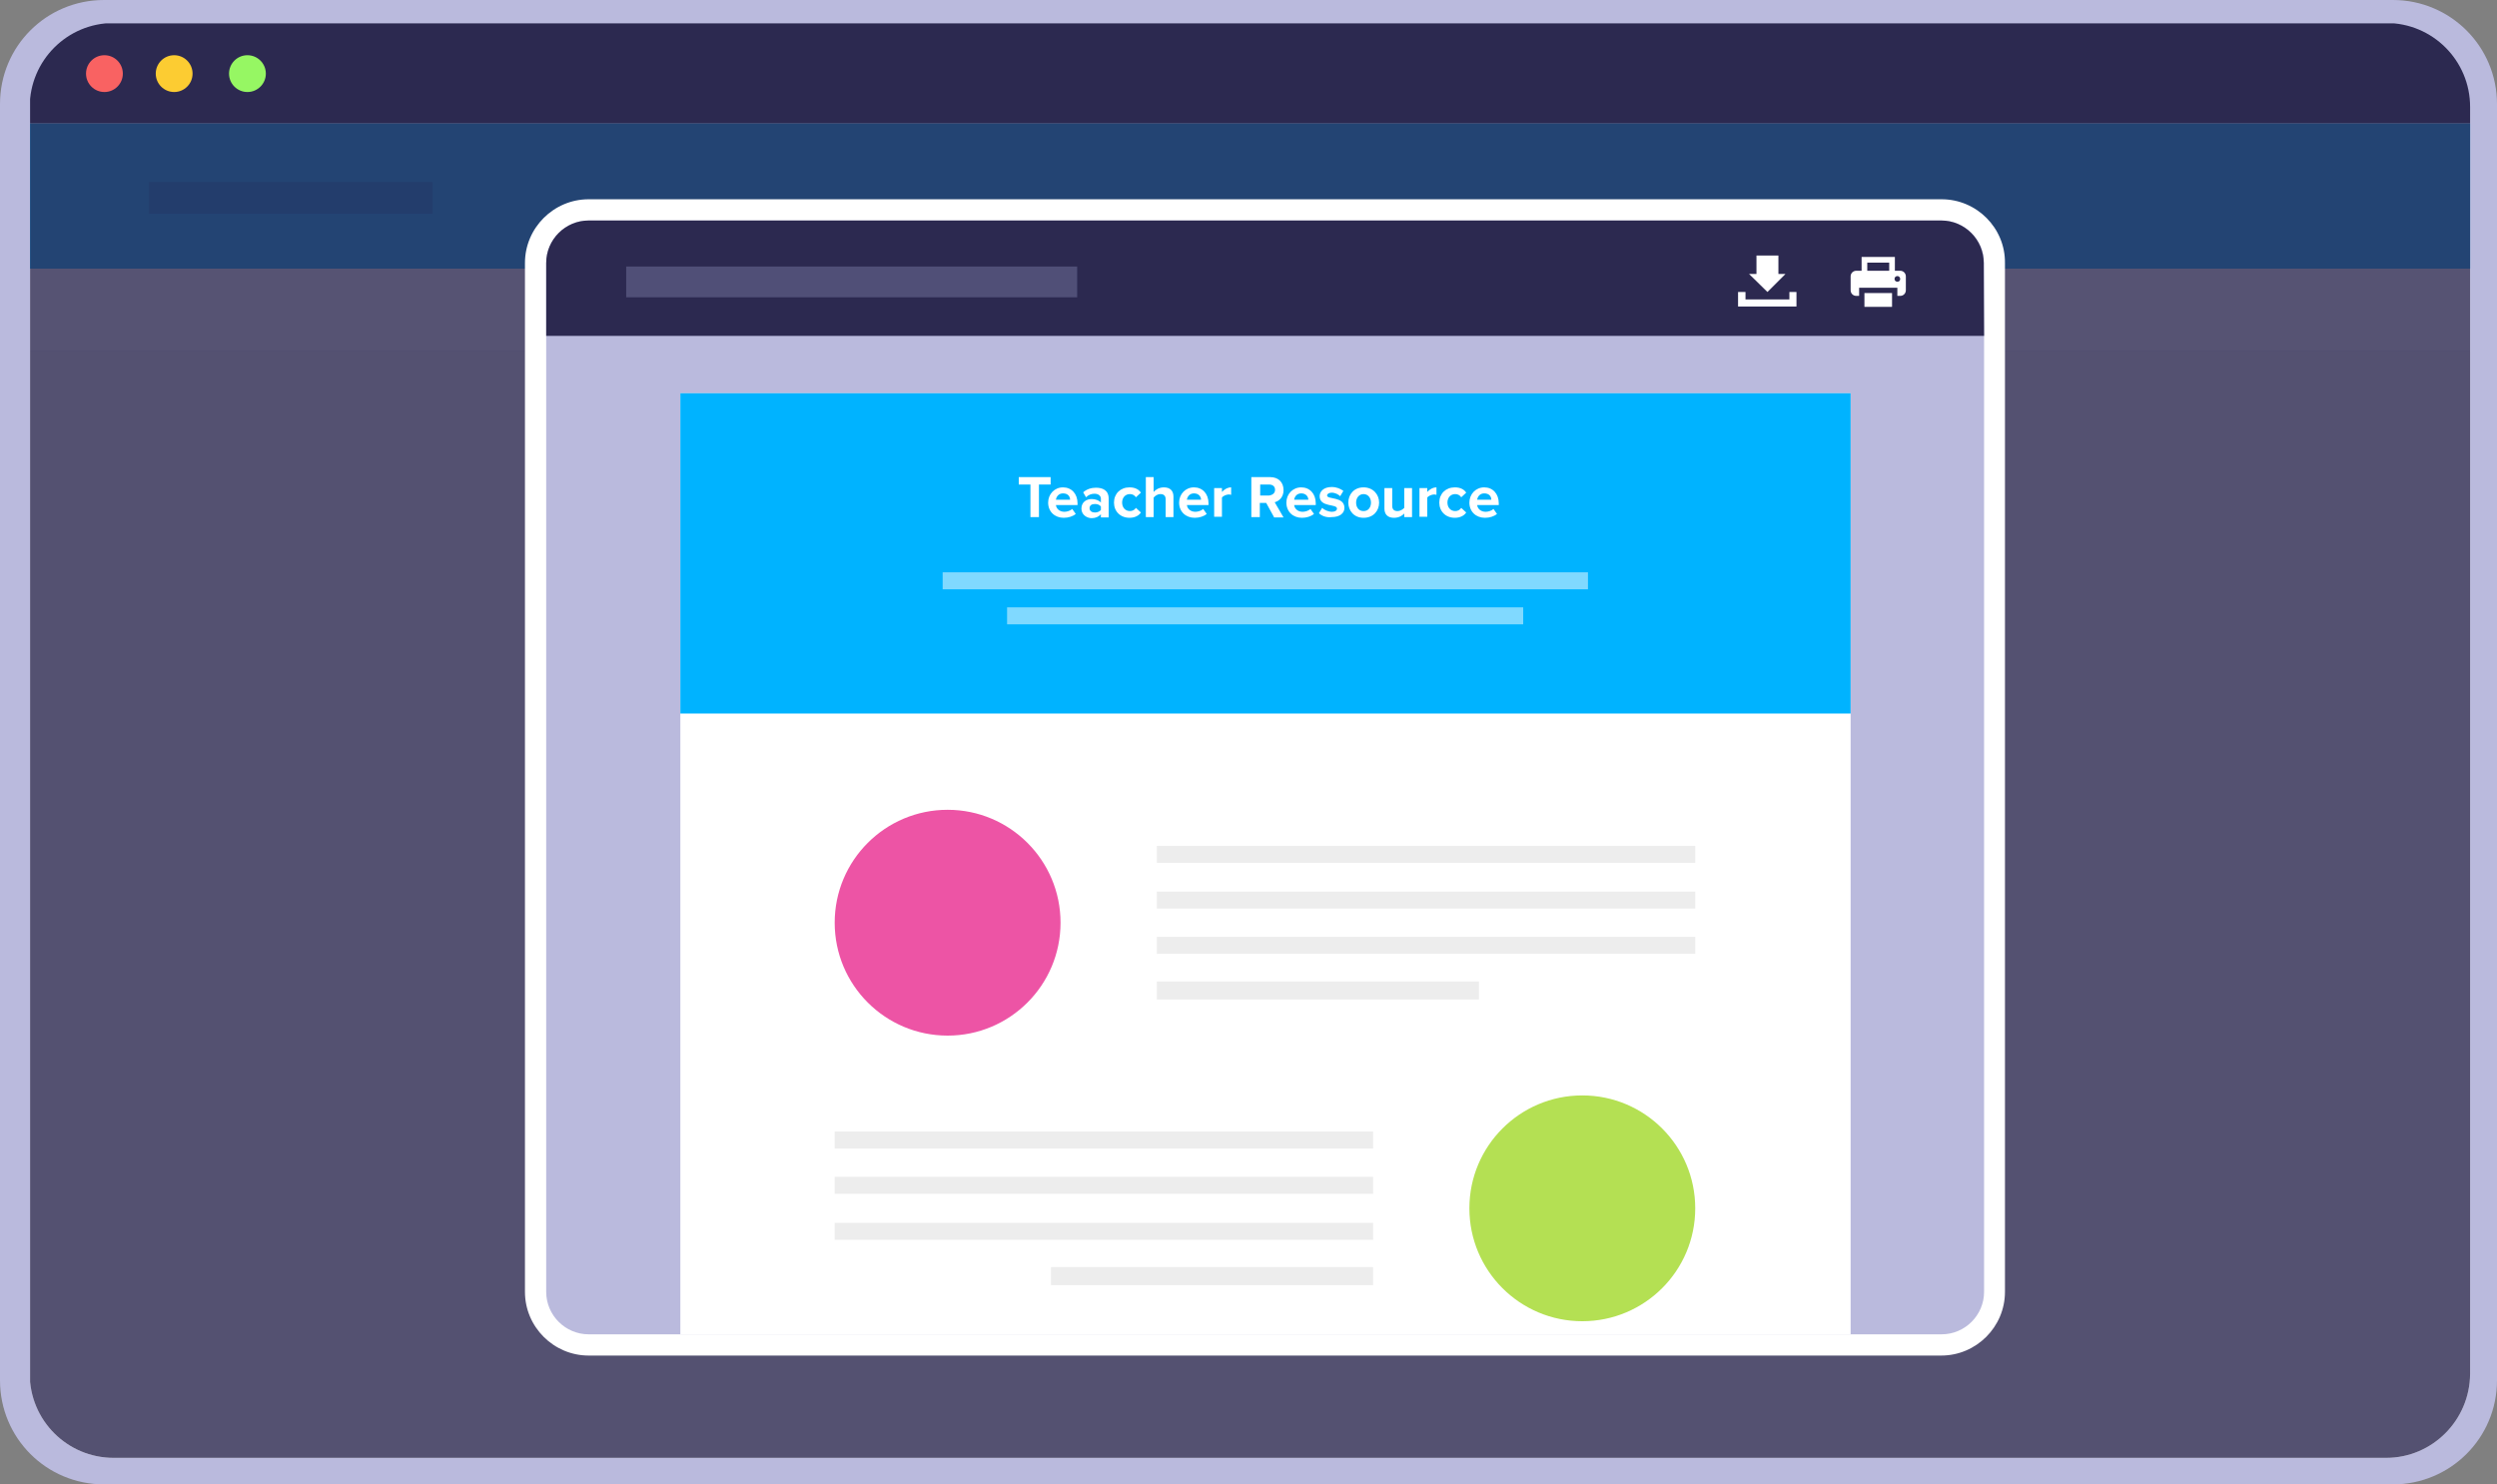 <?xml version="1.0" encoding="UTF-8"?> <!-- Generator: Adobe Illustrator 24.1.2, SVG Export Plug-In . SVG Version: 6.00 Build 0) --> <svg xmlns="http://www.w3.org/2000/svg" xmlns:xlink="http://www.w3.org/1999/xlink" version="1.1" id="Layer_1" x="0px" y="0px" viewBox="0 0 705.4 419.4" xml:space="preserve"><rect x="0" y="0" width="705.4" height="419.4" fill="#808080" stroke="none"/> <path fill="#BABADD" d="M676,419.4H29.4C13.1,419.4,0,406.3,0,390V29.4C0,13.1,13.1,0,29.4,0H676c16.2,0,29.4,13.1,29.4,29.4V390 C705.4,406.3,692.2,419.4,676,419.4z"></path> <g> <g> <g> <defs> <path id="FS_ACCS_1_" d="M674.1,411.9h-642c-13.1,0-23.7-10.6-23.7-23.7v-358C8.4,17.1,19,6.5,32.1,6.5h642 c13.1,0,23.7,10.6,23.7,23.7v358C697.7,401.3,687.1,411.9,674.1,411.9z"></path> </defs> <clipPath id="FS_ACCS_2_"> <use xlink:href="#FS_ACCS_1_" overflow="visible"></use> </clipPath> <rect x="8.5" y="34.9" clip-path="url(#FS_ACCS_2_)" fill="#00B3FF" width="689.3" height="41"></rect> </g> </g> <g> <g> <defs> <path id="FS_ACCS_3_" d="M674.1,411.9h-642c-13.1,0-23.7-10.6-23.7-23.7v-358C8.4,17.1,19,6.5,32.1,6.5h642 c13.1,0,23.7,10.6,23.7,23.7v358C697.7,401.3,687.1,411.9,674.1,411.9z"></path> </defs> <clipPath id="FS_ACCS_4_"> <use xlink:href="#FS_ACCS_3_" overflow="visible"></use> </clipPath> <rect x="8.5" y="6.6" clip-path="url(#FS_ACCS_4_)" fill="#2C2950" width="689.3" height="28.3"></rect> </g> </g> <g> <g> <defs> <path id="FS_ACCS_5_" d="M674.1,411.9h-642c-13.1,0-23.7-10.6-23.7-23.7v-358C8.4,17.1,19,6.5,32.1,6.5h642 c13.1,0,23.7,10.6,23.7,23.7v358C697.7,401.3,687.1,411.9,674.1,411.9z"></path> </defs> <clipPath id="FS_ACCS_6_"> <use xlink:href="#FS_ACCS_5_" overflow="visible"></use> </clipPath> <rect x="8.5" y="75.9" clip-path="url(#FS_ACCS_6_)" fill="#FFFFFF" width="689.3" height="23.3"></rect> </g> </g> <g> <g> <defs> <path id="FS_ACCS_7_" d="M674.1,411.9h-642c-13.1,0-23.7-10.6-23.7-23.7v-358C8.4,17.1,19,6.5,32.1,6.5h642 c13.1,0,23.7,10.6,23.7,23.7v358C697.7,401.3,687.1,411.9,674.1,411.9z"></path> </defs> <clipPath id="FS_ACCS_8_"> <use xlink:href="#FS_ACCS_7_" overflow="visible"></use> </clipPath> <rect x="8.5" y="99.2" clip-path="url(#FS_ACCS_8_)" fill="#F7F7F7" width="689.3" height="364.5"></rect> </g> </g> <g> <g> <defs> <path id="FS_ACCS_9_" d="M674.1,411.9h-642c-13.1,0-23.7-10.6-23.7-23.7v-358C8.4,17.1,19,6.5,32.1,6.5h642 c13.1,0,23.7,10.6,23.7,23.7v358C697.7,401.3,687.1,411.9,674.1,411.9z"></path> </defs> <clipPath id="FS_ACCS_10_"> <use xlink:href="#FS_ACCS_9_" overflow="visible"></use> </clipPath> <rect x="42.1" y="51.4" clip-path="url(#FS_ACCS_10_)" fill="#0093DD" width="80.1" height="9"></rect> </g> </g> <g> <g> <defs> <path id="FS_ACCS_11_" d="M674.1,411.9h-642c-13.1,0-23.7-10.6-23.7-23.7v-358C8.4,17.1,19,6.5,32.1,6.5h642 c13.1,0,23.7,10.6,23.7,23.7v358C697.7,401.3,687.1,411.9,674.1,411.9z"></path> </defs> <clipPath id="FS_ACCS_12_"> <use xlink:href="#FS_ACCS_11_" overflow="visible"></use> </clipPath> <g clip-path="url(#FS_ACCS_12_)"> <circle fill="#F96262" cx="29.5" cy="20.8" r="5.2"></circle> <circle fill="#FCCC32" cx="49.2" cy="20.8" r="5.2"></circle> <circle fill="#96F763" cx="69.9" cy="20.8" r="5.2"></circle> </g> </g> </g> <g> <g> <defs> <path id="FS_ACCS_13_" d="M674.1,411.9h-642c-13.1,0-23.7-10.6-23.7-23.7v-358C8.4,17.1,19,6.5,32.1,6.5h642 c13.1,0,23.7,10.6,23.7,23.7v358C697.7,401.3,687.1,411.9,674.1,411.9z"></path> </defs> <clipPath id="FS_ACCS_14_"> <use xlink:href="#FS_ACCS_13_" overflow="visible"></use> </clipPath> <rect x="8.5" y="34.9" opacity="0.8" clip-path="url(#FS_ACCS_14_)" fill="#2C2950" width="689.3" height="377"></rect> </g> </g> </g> <g> <path fill="#BABADD" d="M166.3,380.1c-8.3,0-15-6.7-15-15V74.3c0-8.3,6.7-15,15-15h382.1c8.3,0,15,6.7,15,15V365 c0,8.3-6.7,15-15,15H166.3V380.1z"></path> <path fill="#FFFFFF" d="M548.5,62.3c6.6,0,12,5.4,12,12V365c0,6.6-5.4,12-12,12H166.3c-6.6,0-12-5.4-12-12V74.3c0-6.6,5.4-12,12-12 L548.5,62.3 M548.5,56.3H166.3c-9.9,0-18,8.1-18,18V365c0,9.9,8.1,18,18,18h382.1c9.9,0,18-8.1,18-18V74.3 C566.5,64.4,558.4,56.3,548.5,56.3L548.5,56.3z"></path> </g> <path fill="#2C2950" d="M560.5,94.9H154.3V74.3c0-6.6,5.4-12,12-12h382.1c6.6,0,12,5.4,12,12L560.5,94.9L560.5,94.9z"></path> <rect x="176.9" y="75.3" fill="#504F77" width="127.4" height="8.7"></rect> <path fill="#FFFFFF" d="M536.8,76.5h-12.4c-0.9,0-1.6,0.7-1.6,1.6V82c0,0.9,0.7,1.6,1.6,1.6h0.8v-2.3H536v2.3h0.8 c0.9,0,1.6-0.7,1.6-1.6v-3.9C538.4,77.2,537.7,76.5,536.8,76.5z M536,79.6c-0.4,0-0.8-0.3-0.8-0.8c0-0.4,0.3-0.8,0.8-0.8 c0.4,0,0.8,0.3,0.8,0.8C536.8,79.3,536.5,79.6,536,79.6z"></path> <polygon fill="#FFFFFF" points="525.9,72.6 525.9,77.3 527.5,77.3 527.5,74.2 533.7,74.2 533.7,77.3 535.3,77.3 535.3,72.6 "></polygon> <rect x="526.7" y="82.8" fill="#FFFFFF" width="7.8" height="3.9"></rect> <g> <polygon fill="#FFFFFF" points="505.5,82.5 505.5,84.6 493.1,84.6 493.1,82.5 491,82.5 491,86.6 507.5,86.6 507.5,82.5 "></polygon> <polygon fill="#FFFFFF" points="504.4,77.4 502.4,77.4 502.4,72.2 496.2,72.2 496.2,77.4 494.1,77.4 499.3,82.5 "></polygon> </g> <rect x="192.2" y="111.1" fill="#FFFFFF" width="330.6" height="265.9"></rect> <rect x="192.2" y="111.1" fill="#00B3FF" width="330.6" height="90.5"></rect> <rect x="266.3" y="161.7" opacity="0.5" fill="#FFFFFF" width="182.3" height="4.8"></rect> <rect x="284.5" y="171.6" opacity="0.5" fill="#FFFFFF" width="145.8" height="4.8"></rect> <circle fill="#ED54A5" cx="267.7" cy="260.7" r="31.9"></circle> <rect x="326.8" y="239" fill="#EDEDED" width="152.1" height="4.8"></rect> <rect x="326.8" y="251.9" fill="#EDEDED" width="152.1" height="4.8"></rect> <rect x="326.8" y="264.7" fill="#EDEDED" width="152.1" height="4.8"></rect> <rect x="326.8" y="277.3" fill="#EDEDED" width="91" height="5.1"></rect> <circle fill="#B4E053" cx="447" cy="341.4" r="31.9"></circle> <rect x="235.8" y="319.7" fill="#EDEDED" width="152.1" height="4.8"></rect> <rect x="235.8" y="332.5" fill="#EDEDED" width="152.1" height="4.8"></rect> <rect x="235.8" y="345.5" fill="#EDEDED" width="152.1" height="4.8"></rect> <rect x="296.9" y="358" fill="#EDEDED" width="91" height="5.1"></rect> <rect x="287.1" y="134.7" fill="none" width="139.4" height="25.2"></rect> <g> <path fill="#FFFFFF" d="M291.1,146.1v-9.2h-3.3v-2.1h9v2.1h-3.3v9.2H291.1z"></path> <path fill="#FFFFFF" d="M296.1,142c0-2.4,1.8-4.3,4.2-4.3c2.4,0,4.1,1.8,4.1,4.5v0.5h-6.1c0.1,1,1,1.9,2.4,1.9 c0.7,0,1.7-0.3,2.2-0.8l1,1.4c-0.8,0.7-2.1,1.1-3.4,1.1C298,146.3,296.1,144.6,296.1,142z M300.3,139.4c-1.3,0-1.9,1-2,1.8h4 C302.3,140.4,301.8,139.4,300.3,139.4z"></path> <path fill="#FFFFFF" d="M311,146.1v-0.8c-0.6,0.7-1.5,1.1-2.6,1.1c-1.3,0-2.9-0.9-2.9-2.7c0-1.9,1.5-2.7,2.9-2.7 c1.1,0,2.1,0.4,2.6,1v-1.1c0-0.8-0.7-1.4-1.8-1.4c-0.9,0-1.7,0.3-2.4,1l-0.8-1.4c1-0.9,2.3-1.3,3.6-1.3c1.9,0,3.6,0.7,3.6,3.1v5.3 H311z M311,144.1v-1c-0.4-0.5-1-0.7-1.7-0.7c-0.9,0-1.5,0.4-1.5,1.2c0,0.8,0.7,1.2,1.5,1.2C309.9,144.8,310.6,144.6,311,144.1z"></path> <path fill="#FFFFFF" d="M314.7,142c0-2.5,1.8-4.3,4.4-4.3c1.7,0,2.7,0.7,3.2,1.5l-1.4,1.3c-0.4-0.6-1-0.9-1.7-0.9 c-1.3,0-2.2,1-2.2,2.4s0.9,2.4,2.2,2.4c0.7,0,1.3-0.3,1.7-0.9l1.4,1.3c-0.5,0.8-1.6,1.5-3.2,1.5C316.5,146.3,314.7,144.5,314.7,142 z"></path> <path fill="#FFFFFF" d="M329.3,146.1v-5c0-1.1-0.6-1.5-1.5-1.5c-0.8,0-1.5,0.5-1.9,1v5.5h-2.2v-11.3h2.2v4.2 c0.5-0.6,1.5-1.3,2.9-1.3c1.8,0,2.7,1,2.7,2.6v5.8H329.3z"></path> <path fill="#FFFFFF" d="M333.1,142c0-2.4,1.8-4.3,4.2-4.3c2.4,0,4.1,1.8,4.1,4.5v0.5h-6.1c0.1,1,1,1.9,2.4,1.9 c0.7,0,1.7-0.3,2.2-0.8l1,1.4c-0.8,0.7-2.1,1.1-3.4,1.1C335,146.3,333.1,144.6,333.1,142z M337.3,139.4c-1.3,0-1.9,1-2,1.8h4 C339.3,140.4,338.7,139.4,337.3,139.4z"></path> <path fill="#FFFFFF" d="M343,146.1v-8.2h2.2v1.1c0.6-0.7,1.6-1.3,2.6-1.3v2.1c-0.2,0-0.4-0.1-0.6-0.1c-0.7,0-1.7,0.4-2,0.9v5.4H343 z"></path> <path fill="#FFFFFF" d="M359.9,146.1l-2.2-4h-1.8v4h-2.4v-11.3h5.3c2.4,0,3.8,1.5,3.8,3.7c0,2-1.3,3.1-2.5,3.4l2.5,4.3H359.9z M360.2,138.4c0-1-0.7-1.5-1.7-1.5h-2.5v3.1h2.5C359.4,139.9,360.2,139.4,360.2,138.4z"></path> <path fill="#FFFFFF" d="M363.4,142c0-2.4,1.8-4.3,4.2-4.3c2.4,0,4.1,1.8,4.1,4.5v0.5h-6.1c0.1,1,1,1.9,2.4,1.9 c0.7,0,1.7-0.3,2.2-0.8l1,1.4c-0.8,0.7-2.1,1.1-3.4,1.1C365.3,146.3,363.4,144.6,363.4,142z M367.6,139.4c-1.3,0-1.9,1-2,1.8h4 C369.6,140.4,369,139.4,367.6,139.4z"></path> <path fill="#FFFFFF" d="M372.6,145l0.9-1.5c0.6,0.6,1.8,1.1,2.8,1.1c0.9,0,1.4-0.4,1.4-0.9c0-1.4-4.9-0.3-4.9-3.5 c0-1.4,1.2-2.6,3.4-2.6c1.4,0,2.5,0.5,3.3,1.1l-0.9,1.5c-0.5-0.5-1.4-1-2.4-1c-0.8,0-1.3,0.4-1.3,0.8c0,1.2,4.9,0.2,4.9,3.5 c0,1.5-1.3,2.6-3.6,2.6C374.8,146.3,373.4,145.8,372.6,145z"></path> <path fill="#FFFFFF" d="M380.9,142c0-2.3,1.6-4.3,4.3-4.3c2.7,0,4.4,2,4.4,4.3c0,2.3-1.6,4.3-4.4,4.3 C382.5,146.3,380.9,144.3,380.9,142z M387.3,142c0-1.3-0.8-2.4-2.1-2.4s-2.1,1.1-2.1,2.4c0,1.3,0.7,2.4,2.1,2.4 S387.3,143.3,387.3,142z"></path> <path fill="#FFFFFF" d="M396.7,146.1v-1c-0.6,0.6-1.5,1.2-2.9,1.2c-1.8,0-2.7-1-2.7-2.6v-5.8h2.2v5c0,1.1,0.6,1.5,1.5,1.5 c0.8,0,1.5-0.5,1.9-0.9v-5.6h2.2v8.2H396.7z"></path> <path fill="#FFFFFF" d="M401,146.1v-8.2h2.2v1.1c0.6-0.7,1.6-1.3,2.6-1.3v2.1c-0.2,0-0.4-0.1-0.6-0.1c-0.7,0-1.7,0.4-2,0.9v5.4H401 z"></path> <path fill="#FFFFFF" d="M406.6,142c0-2.5,1.8-4.3,4.4-4.3c1.7,0,2.7,0.7,3.2,1.5l-1.4,1.3c-0.4-0.6-1-0.9-1.7-0.9 c-1.3,0-2.2,1-2.2,2.4s0.9,2.4,2.2,2.4c0.7,0,1.3-0.3,1.7-0.9l1.4,1.3c-0.5,0.8-1.6,1.5-3.2,1.5C408.4,146.3,406.6,144.5,406.6,142 z"></path> <path fill="#FFFFFF" d="M415.1,142c0-2.4,1.8-4.3,4.2-4.3c2.4,0,4.1,1.8,4.1,4.5v0.5h-6.1c0.1,1,1,1.9,2.4,1.9 c0.7,0,1.7-0.3,2.2-0.8l1,1.4c-0.8,0.7-2.1,1.1-3.4,1.1C417,146.3,415.1,144.6,415.1,142z M419.3,139.4c-1.3,0-1.9,1-2,1.8h4 C421.3,140.4,420.8,139.4,419.3,139.4z"></path> </g> </svg> 